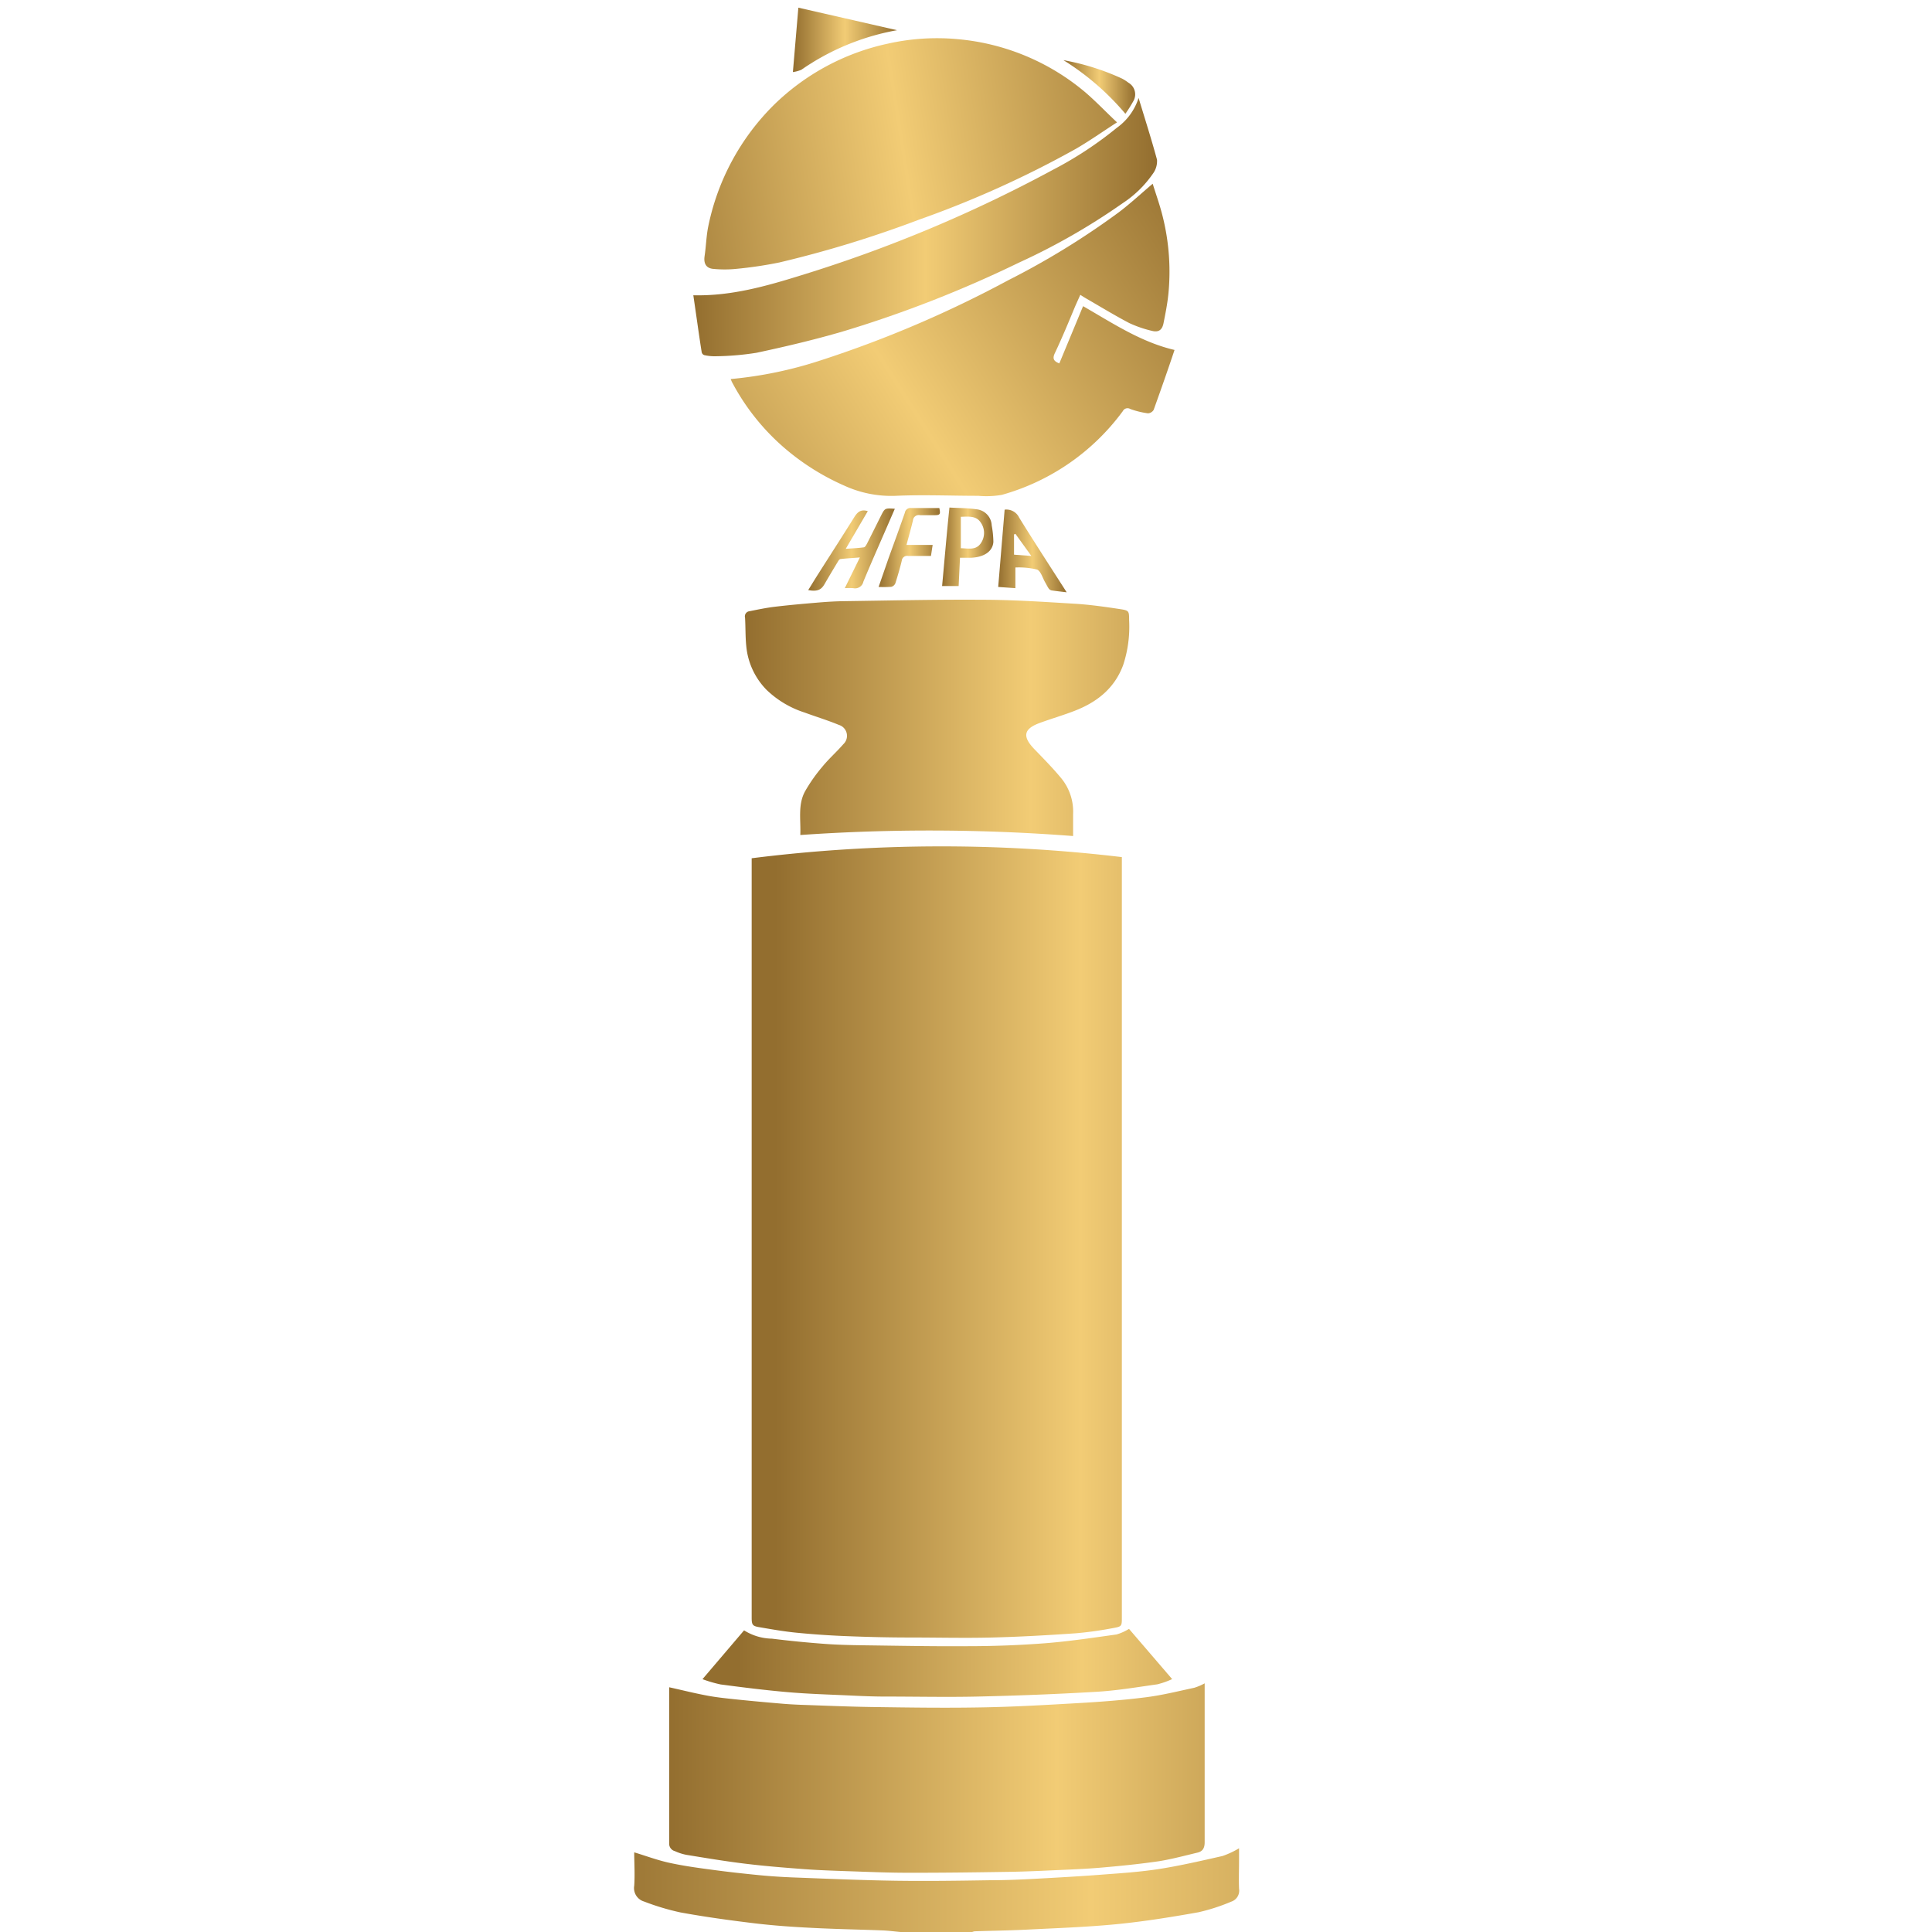 <svg xmlns="http://www.w3.org/2000/svg" xmlns:xlink="http://www.w3.org/1999/xlink" viewBox="0 0 300 300"><defs><style>.cls-1{fill:none;}.cls-2{fill:url(#GradientFill_3);}.cls-3{fill:url(#GradientFill_3-2);}.cls-4{fill:url(#GradientFill_3-3);}.cls-5{fill:url(#GradientFill_3-4);}.cls-6{fill:url(#GradientFill_3-5);}.cls-7{fill:url(#GradientFill_3-6);}.cls-8{fill:url(#GradientFill_3-7);}.cls-9{fill:url(#GradientFill_3-8);}.cls-10{fill:url(#GradientFill_3-9);}.cls-11{fill:url(#GradientFill_3-10);}.cls-12{fill:url(#GradientFill_3-11);}.cls-13{fill:url(#GradientFill_3-12);}.cls-14{fill:url(#GradientFill_3-13);}.cls-15{fill:url(#GradientFill_3-14);}</style><linearGradient id="GradientFill_3" x1="89.56" y1="293.5" x2="249.14" y2="293.5" gradientUnits="userSpaceOnUse"><stop offset="0" stop-color="#936e2f"/><stop offset="0.5" stop-color="#f2cc75"/><stop offset="1" stop-color="#936e2f"/></linearGradient><linearGradient id="GradientFill_3-2" x1="120.43" y1="192.87" x2="215.02" y2="192.87" xlink:href="#GradientFill_3"/><linearGradient id="GradientFill_3-3" x1="103.89" y1="276.11" x2="224.36" y2="276.11" xlink:href="#GradientFill_3"/><linearGradient id="GradientFill_3-4" x1="93.84" y1="94.65" x2="190.35" y2="33.35" xlink:href="#GradientFill_3"/><linearGradient id="GradientFill_3-5" x1="115.69" y1="111.46" x2="204.44" y2="111.46" xlink:href="#GradientFill_3"/><linearGradient id="GradientFill_3-6" x1="186.62" y1="14.81" x2="93.46" y2="29.46" xlink:href="#GradientFill_3"/><linearGradient id="GradientFill_3-7" x1="107.66" y1="35.25" x2="179.7" y2="35.25" xlink:href="#GradientFill_3"/><linearGradient id="GradientFill_3-8" x1="114.56" y1="258.22" x2="221.6" y2="258.22" xlink:href="#GradientFill_3"/><linearGradient id="GradientFill_3-9" x1="123.12" y1="6.18" x2="139.29" y2="6.18" xlink:href="#GradientFill_3"/><linearGradient id="GradientFill_3-10" x1="155" y1="85.55" x2="165.63" y2="85.55" xlink:href="#GradientFill_3"/><linearGradient id="GradientFill_3-11" x1="125.5" y1="85.33" x2="138.95" y2="85.33" xlink:href="#GradientFill_3"/><linearGradient id="GradientFill_3-12" x1="146.29" y1="84.9" x2="154.26" y2="84.9" xlink:href="#GradientFill_3"/><linearGradient id="GradientFill_3-13" x1="136.43" y1="85.03" x2="146" y2="85.03" xlink:href="#GradientFill_3"/><linearGradient id="GradientFill_3-14" x1="165.13" y1="13.5" x2="176.24" y2="13.5" xlink:href="#GradientFill_3"/></defs><title>golden_globe</title><g id="Layer_2" data-name="Layer 2"><g id="Layer_1-2" data-name="Layer 1"><rect class="cls-1" width="300" height="300"/><path class="cls-2" d="M139.82,300c-1-.09-1.93-.22-2.89-.25-3.61-.14-7.23-.2-10.83-.39-3-.15-5.91-.35-8.85-.7-3.89-.47-7.78-1-11.64-1.71a37.82,37.82,0,0,1-5.59-1.68,2.17,2.17,0,0,1-1.54-2.44c.12-1.78,0-3.57,0-5.2,1.82.55,3.6,1.22,5.43,1.62,2.23.49,4.51.8,6.78,1.1,2.42.33,4.84.59,7.27.83,1.67.16,3.34.27,5,.34,5.37.2,10.74.44,16.12.52,4.91.07,9.81,0,14.72-.08,2.1,0,4.21-.08,6.31-.19,3.72-.2,7.43-.4,11.15-.69,2.95-.22,5.92-.42,8.84-.88,3.27-.52,6.5-1.27,9.73-2A13.55,13.55,0,0,0,192.4,287v1.83c0,1.48-.06,3,0,4.46a1.8,1.8,0,0,1-1.22,2,30.15,30.15,0,0,1-5.06,1.64c-4.2.75-8.42,1.43-12.67,1.85-4.7.46-9.44.62-14.17.86-2.63.13-5.26.16-7.9.25a1.59,1.59,0,0,0-.46.13Z"/><path class="cls-3" d="M116.71,133.27a236.29,236.29,0,0,1,57.49-.18V251.17c0,1.29,0,1.4-1.27,1.62a57.39,57.39,0,0,1-5.8.82c-4.33.3-8.67.55-13,.66s-8.59,0-12.89,0c-3.25,0-6.51-.08-9.76-.21q-3.89-.15-7.76-.53c-1.95-.19-3.88-.53-5.81-.86-1.08-.18-1.19-.37-1.19-1.52V133.27Z"/><path class="cls-4" d="M103.92,262c2,.44,3.93.93,5.92,1.3,1.49.28,3,.43,4.52.59,2.32.24,4.64.45,7,.65,1,.09,2,.14,2.93.18,3.84.13,7.67.3,11.51.35,5.61.08,11.22.16,16.83.05,5-.09,10.08-.39,15.11-.68,3.4-.2,6.81-.46,10.2-.89,2.53-.32,5-.94,7.53-1.48a9,9,0,0,0,1.59-.68v.84c0,7.94,0,15.89,0,23.84,0,.89-.31,1.41-1.1,1.6-2,.48-3.94,1-5.94,1.33-3,.44-6,.74-9,1-2.57.22-5.15.31-7.72.43s-4.87.21-7.31.24c-5.05.08-10.1.14-15.15.13-3,0-6.11-.14-9.16-.24-2.26-.08-4.53-.15-6.79-.32-3.1-.23-6.21-.48-9.3-.86s-6-.87-9-1.36a7.87,7.87,0,0,1-1.8-.58,1.18,1.18,0,0,1-.88-1.17q0-12.09,0-24.18C103.91,262,103.93,261.93,103.92,262Z"/><path class="cls-5" d="M113.46,58.86a63.17,63.17,0,0,0,14-2.91,175.56,175.56,0,0,0,29.09-12.43,120.94,120.94,0,0,0,17.21-10.58c1.78-1.35,3.42-2.88,5.23-4.41.51,1.65,1.13,3.36,1.56,5.12a35.33,35.33,0,0,1,.86,12.16c-.16,1.47-.45,2.93-.74,4.38-.21,1.07-.79,1.46-1.86,1.17a18,18,0,0,1-3.47-1.2c-2.32-1.22-4.56-2.59-6.83-3.9-.24-.14-.46-.29-.76-.48-.3.67-.58,1.28-.84,1.88-1,2.41-2,4.83-3.13,7.21-.39.84-.14,1.23.71,1.56l3.69-8.89c4.59,2.64,9,5.59,14.2,6.8-1,3-2.11,6.16-3.24,9.3a1.09,1.09,0,0,1-.9.54,13.28,13.28,0,0,1-2.73-.67.82.82,0,0,0-1.16.33,35,35,0,0,1-18.78,13,13.91,13.91,0,0,1-3.66.15c-4.26,0-8.53-.19-12.78,0a17.52,17.52,0,0,1-8.07-1.6,37.13,37.13,0,0,1-8.61-5.29,35.08,35.08,0,0,1-8.17-9.65c-.22-.38-.43-.77-.64-1.16Z"/><path class="cls-6" d="M124.27,129.66c.1-2.35-.4-4.66.72-6.75a24.91,24.91,0,0,1,2.7-3.85c1-1.23,2.22-2.3,3.26-3.5a1.77,1.77,0,0,0-.7-3c-1.73-.72-3.53-1.26-5.29-1.91a15.19,15.19,0,0,1-5.94-3.54,11.15,11.15,0,0,1-3.13-6.69c-.16-1.49-.11-3-.2-4.51a.8.8,0,0,1,.69-1c1.3-.26,2.6-.53,3.9-.69,2.26-.27,4.53-.47,6.8-.66,1.31-.11,2.62-.19,3.93-.21,7.16-.1,14.31-.27,21.47-.22,4.81,0,9.63.33,14.44.62,2.34.14,4.67.48,7,.83,1.42.22,1.4.3,1.41,1.74a19,19,0,0,1-.92,6.93c-1.35,3.67-4.12,5.82-7.63,7.16-1.74.67-3.53,1.19-5.28,1.83-2.56.93-2.79,2.1-.89,4.08,1.4,1.45,2.82,2.89,4.11,4.44a8.18,8.18,0,0,1,1.91,5.67c0,1.09,0,2.18,0,3.39A290.29,290.29,0,0,0,124.27,129.66Z"/><path class="cls-7" d="M173.45,19c-2.26,1.46-4.27,2.88-6.39,4.11a157.69,157.69,0,0,1-24.36,11A174.3,174.3,0,0,1,121,40.76a64.11,64.11,0,0,1-6.78,1,18.17,18.17,0,0,1-3.38,0c-1.17-.07-1.61-.82-1.43-2,.23-1.53.26-3.1.57-4.61a36.93,36.93,0,0,1,10.14-18.81,36.16,36.16,0,0,1,17.78-9.57,34.84,34.84,0,0,1,10.91-.68,35.59,35.59,0,0,1,19.7,8.23C170.19,15.76,171.69,17.35,173.45,19Z"/><path class="cls-8" d="M107.66,45.85c5.87.14,11.33-1.42,16.74-3.1a215.77,215.77,0,0,0,39.13-16.4,57.58,57.58,0,0,0,9.87-6.49,9.11,9.11,0,0,0,3.4-4.65c1,3.29,2,6.42,2.86,9.59A3.27,3.27,0,0,1,179,27a17,17,0,0,1-4.67,4.55,101,101,0,0,1-16.13,9.24,183.89,183.89,0,0,1-26.93,10.56c-4.54,1.35-9.17,2.44-13.8,3.43a43.44,43.44,0,0,1-6.47.54,7.19,7.19,0,0,1-1.65-.18.62.62,0,0,1-.39-.44c-.31-1.93-.58-3.87-.86-5.81Z"/><path class="cls-9" d="M175.31,252.93l6.7,7.8a12.54,12.54,0,0,1-2.3.81c-3.21.45-6.41,1-9.64,1.17-6.06.36-12.14.59-18.22.73-4.82.11-9.65,0-14.47,0-1.91,0-3.81-.09-5.72-.18-3.09-.14-6.2-.23-9.29-.5-3.49-.3-7-.74-10.47-1.2a19.85,19.85,0,0,1-2.82-.82l6.46-7.58a8.37,8.37,0,0,0,4.32,1.29q4.1.51,8.21.81c2,.15,4,.19,6,.22,5.38.07,10.77.18,16.15.14,4,0,8.08-.15,12.1-.46,3.69-.29,7.37-.85,11.05-1.36A7.83,7.83,0,0,0,175.31,252.93Z"/><path class="cls-10" d="M123.12,11.19l.85-10,15.32,3.5a37.73,37.73,0,0,0-14.85,6.14A5,5,0,0,1,123.12,11.19Z"/><path class="cls-11" d="M157.67,91.33,155,91.14q.5-6,1-12a2.19,2.19,0,0,1,2.26,1.24c2.32,3.76,4.73,7.46,7.11,11.18l.26.41c-.84-.1-1.6-.18-2.35-.29a.78.78,0,0,1-.44-.3c-.2-.29-.36-.63-.54-.94-.41-.69-.68-1.76-1.27-2a12,12,0,0,0-3.36-.32Zm2.48-5-2.48-3.44-.21.1v3.14Z"/><path class="cls-12" d="M125.5,91.63c.57-.92,1.07-1.75,1.59-2.56,1.84-2.9,3.71-5.79,5.52-8.7.48-.78,1-1.36,2.14-1l-3.42,5.85c1.09-.08,1.95-.11,2.79-.23.2,0,.4-.37.52-.6.72-1.42,1.43-2.85,2.14-4.27.62-1.23.62-1.23,2.17-1.12l-1.19,2.74c-1.24,2.86-2.51,5.71-3.7,8.59a1.32,1.32,0,0,1-1.58,1,10.94,10.94,0,0,0-1.3,0l2.34-4.77c-1.12.09-2.05.14-3,.25-.15,0-.31.22-.4.38-.71,1.17-1.41,2.34-2.09,3.52C127.51,91.61,126.88,91.89,125.5,91.63Z"/><path class="cls-13" d="M147.43,78.81c1.49.09,2.83.07,4.15.27a2.62,2.62,0,0,1,2.41,2.5,15.13,15.13,0,0,1,.26,2.57c-.11,1.49-1.45,2.37-3.49,2.46-.53,0-1.06,0-1.69,0L148.86,91h-2.57C146.67,86.92,147,82.92,147.43,78.81Zm1.77,1.44v4.88c1.1,0,2.33.38,3.11-.79a2.8,2.8,0,0,0,0-3.17C151.61,80.07,150.45,80.21,149.2,80.25Z"/><path class="cls-14" d="M136.43,91.14,138,86.61c.84-2.32,1.69-4.64,2.51-7a.87.87,0,0,1,1-.72c1.45,0,2.9,0,4.35,0,.2,1,.14,1.11-.88,1.11-.7,0-1.41,0-2.1,0a.91.91,0,0,0-1.12.8c-.29,1.24-.64,2.47-1,3.82h4.06l-.26,1.71c-1.18,0-2.36,0-3.53,0a.83.83,0,0,0-1,.73c-.29,1.19-.63,2.36-1,3.52a.94.94,0,0,1-.63.54A16.55,16.55,0,0,1,136.43,91.14Z"/><path class="cls-15" d="M165.13,9.34a37.67,37.67,0,0,1,9.07,2.85,6.35,6.35,0,0,1,1,.64,2.09,2.09,0,0,1,.75,2.93,21.68,21.68,0,0,1-1.2,1.91A40.57,40.57,0,0,0,165.13,9.34Z"/></g></g></svg>